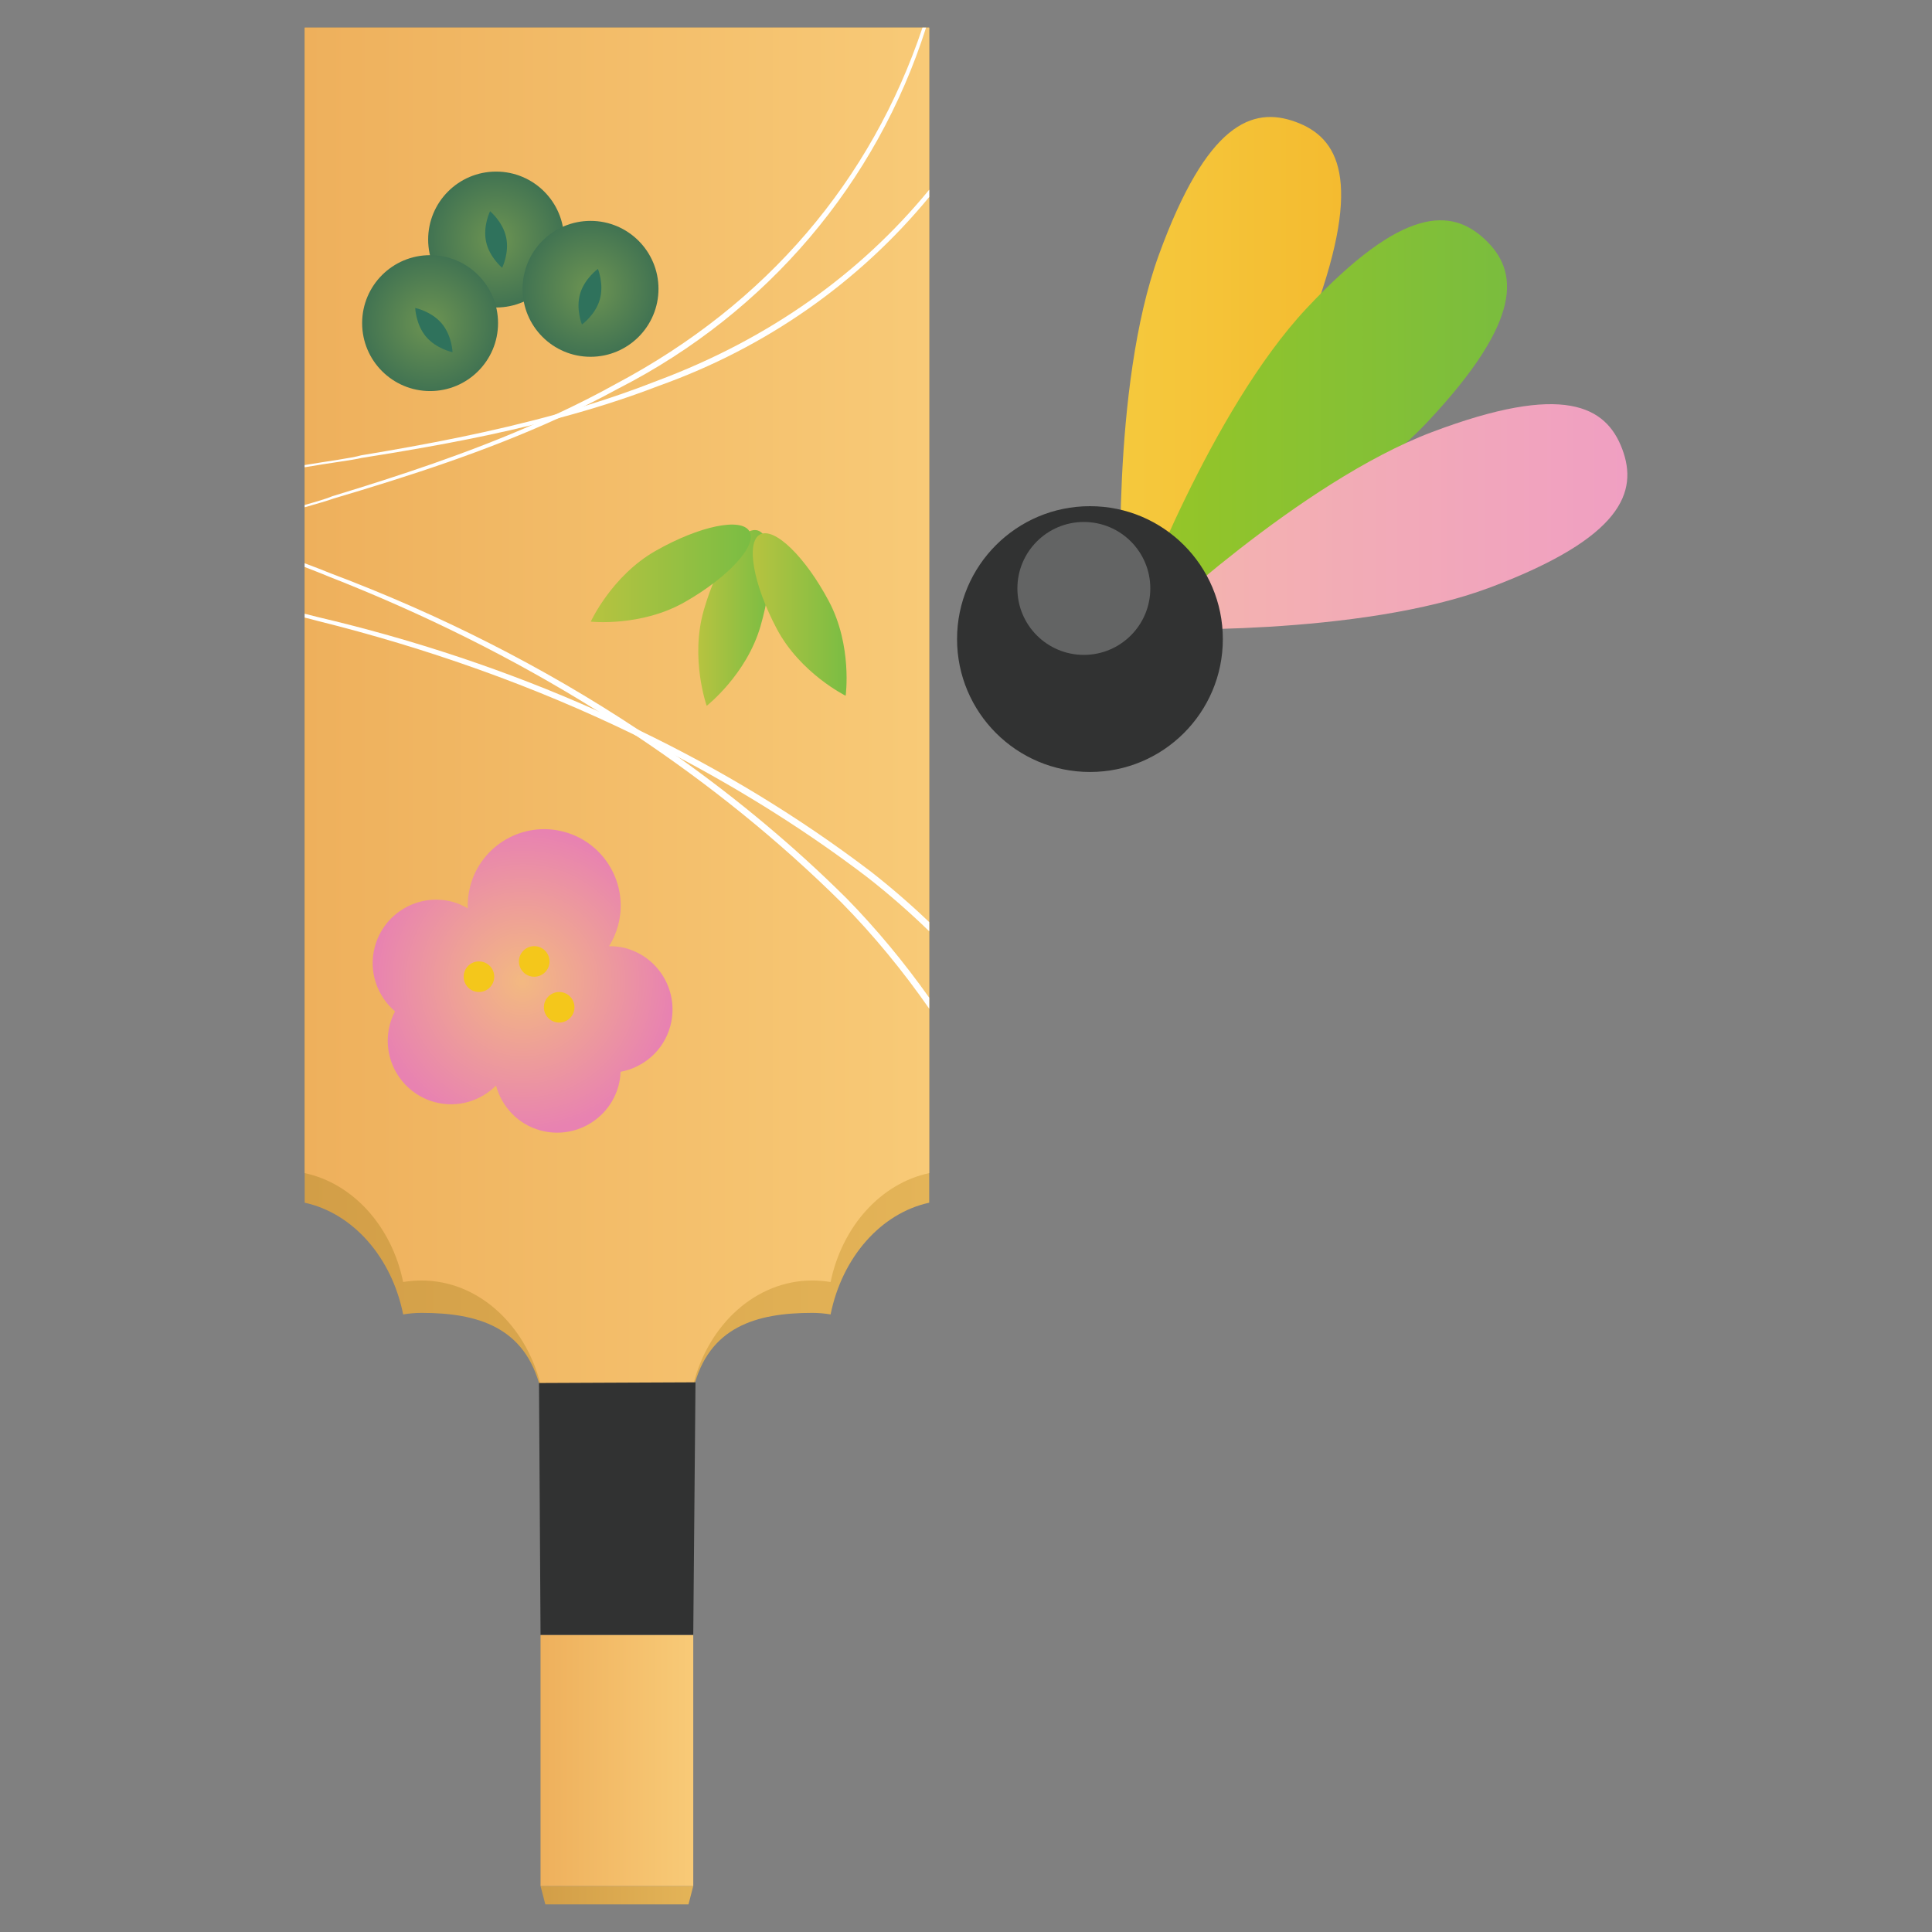 <?xml version="1.0" encoding="UTF-8"?>
<svg id="_レイヤー_1" data-name="レイヤー_1" xmlns="http://www.w3.org/2000/svg" xmlns:xlink="http://www.w3.org/1999/xlink" viewBox="0 0 700 700">
  <rect x="0" y="0" width="700" height="700" fill="#808080" stroke="none"/>
  <defs>
    <style>
      .cls-1 {
        fill: url(#_名称未設定グラデーション_25-2);
      }

      .cls-2 {
        fill: url(#_名称未設定グラデーション_28-2);
      }

      .cls-3 {
        fill: url(#_名称未設定グラデーション_28-3);
      }

      .cls-4 {
        fill: #2f725c;
      }

      .cls-5 {
        fill: #313232;
      }

      .cls-6 {
        fill: url(#_名称未設定グラデーション_221-2);
      }

      .cls-7 {
        fill: url(#_名称未設定グラデーション_172-2);
      }

      .cls-8 {
        fill: url(#_名称未設定グラデーション_172-3);
      }

      .cls-9 {
        fill: #fff;
      }

      .cls-10 {
        fill: url(#_名称未設定グラデーション_221);
      }

      .cls-11 {
        fill: url(#_名称未設定グラデーション_516);
      }

      .cls-12 {
        fill: url(#_名称未設定グラデーション_325);
      }

      .cls-13 {
        fill: url(#_名称未設定グラデーション_389);
      }

      .cls-14 {
        fill: url(#_名称未設定グラデーション_172);
      }

      .cls-15 {
        fill: url(#_名称未設定グラデーション_165);
      }

      .cls-16 {
        fill: #636464;
      }

      .cls-17 {
        fill: #f4c71b;
      }

      .cls-18 {
        fill: url(#_名称未設定グラデーション_25);
      }

      .cls-19 {
        fill: url(#_名称未設定グラデーション_28);
      }
    </style>
    <linearGradient id="_名称未設定グラデーション_325" data-name="名称未設定グラデーション 325" x1="405.88" y1="130.03" x2="485.92" y2="130.03" gradientUnits="userSpaceOnUse">
      <stop offset="0" stop-color="#f5c93d"/>
      <stop offset="1" stop-color="#f4bb30"/>
    </linearGradient>
    <linearGradient id="_名称未設定グラデーション_389" data-name="名称未設定グラデーション 389" x1="411.67" y1="150.62" x2="546.03" y2="150.62" gradientUnits="userSpaceOnUse">
      <stop offset="0" stop-color="#97c626"/>
      <stop offset="1" stop-color="#7abd3e"/>
    </linearGradient>
    <linearGradient id="_名称未設定グラデーション_516" data-name="名称未設定グラデーション 516" x1="414.97" y1="187.26" x2="589.61" y2="187.26" gradientUnits="userSpaceOnUse">
      <stop offset="0" stop-color="#f4b5ad"/>
      <stop offset="1" stop-color="#f09fc2"/>
    </linearGradient>
    <linearGradient id="_名称未設定グラデーション_221" data-name="名称未設定グラデーション 221" x1="110.39" y1="256.53" x2="336.67" y2="256.53" gradientUnits="userSpaceOnUse">
      <stop offset="0" stop-color="#d29e47"/>
      <stop offset="1" stop-color="#e4b458"/>
    </linearGradient>
    <linearGradient id="_名称未設定グラデーション_25" data-name="名称未設定グラデーション 25" x1="110.39" y1="255.74" x2="336.67" y2="255.74" gradientUnits="userSpaceOnUse">
      <stop offset="0" stop-color="#eeb05c"/>
      <stop offset="1" stop-color="#f8ca77"/>
    </linearGradient>
    <radialGradient id="_名称未設定グラデーション_172" data-name="名称未設定グラデーション 172" cx="179.75" cy="86.79" fx="179.75" fy="86.79" r="24.62" gradientUnits="userSpaceOnUse">
      <stop offset="0" stop-color="#6d9452"/>
      <stop offset="1" stop-color="#417352"/>
    </radialGradient>
    <radialGradient id="_名称未設定グラデーション_172-2" data-name="名称未設定グラデーション 172" cx="155.83" cy="117.07" fx="155.83" fy="117.07" r="24.62" xlink:href="#_名称未設定グラデーション_172"/>
    <radialGradient id="_名称未設定グラデーション_172-3" data-name="名称未設定グラデーション 172" cx="213.96" cy="104.65" fx="213.96" fy="104.65" r="24.62" xlink:href="#_名称未設定グラデーション_172"/>
    <linearGradient id="_名称未設定グラデーション_221-2" data-name="名称未設定グラデーション 221" x1="195.85" y1="686.67" x2="251.18" y2="686.67" xlink:href="#_名称未設定グラデーション_221"/>
    <linearGradient id="_名称未設定グラデーション_25-2" data-name="名称未設定グラデーション 25" x1="195.85" y1="637.87" x2="251.18" y2="637.87" xlink:href="#_名称未設定グラデーション_25"/>
    <radialGradient id="_名称未設定グラデーション_165" data-name="名称未設定グラデーション 165" cx="189.34" cy="355.4" fx="189.34" fy="355.4" r="54.65" gradientUnits="userSpaceOnUse">
      <stop offset="0" stop-color="#f3b981"/>
      <stop offset="1" stop-color="#e882b1"/>
    </radialGradient>
    <linearGradient id="_名称未設定グラデーション_28" data-name="名称未設定グラデーション 28" x1="252.99" y1="223.89" x2="279.07" y2="223.89" gradientUnits="userSpaceOnUse">
      <stop offset="0" stop-color="#b7c340"/>
      <stop offset="1" stop-color="#7abd43"/>
    </linearGradient>
    <linearGradient id="_名称未設定グラデーション_28-2" data-name="名称未設定グラデーション 28" x1="272.74" y1="222.65" x2="306.74" y2="222.65" xlink:href="#_名称未設定グラデーション_28"/>
    <linearGradient id="_名称未設定グラデーション_28-3" data-name="名称未設定グラデーション 28" x1="214.04" y1="207.75" x2="272.03" y2="207.75" xlink:href="#_名称未設定グラデーション_28"/>
  </defs>
  <g>
    <path class="cls-12" d="M476.33,112.98c-17.44,47.92-70.09,104.71-70.09,104.71,0,0-3.83-77.34,13.61-125.27,17.44-47.92,33.96-53.95,49.55-48.27s24.37,20.91,6.93,68.83Z"/>
    <path class="cls-13" d="M517.32,152.75c-34.9,37.19-105.65,68.67-105.65,68.67,0,0,26.92-72.61,61.82-109.8,34.9-37.19,52.45-36.23,64.55-24.87,12.1,11.36,14.17,28.81-20.72,66Z"/>
    <path class="cls-11" d="M540.07,212.78c-47.71,18.02-125.09,15.12-125.09,15.12,0,0,56.15-53.33,103.86-71.35,47.71-18.02,63.04-9.43,68.91,6.1,5.86,15.53.04,32.11-47.67,50.13Z"/>
    <circle class="cls-5" cx="394.91" cy="231.55" r="48.15"/>
    <circle class="cls-16" cx="392.7" cy="213.2" r="24.08"/>
  </g>
  <g>
    <path class="cls-10" d="M336.67,10v425.76c-17.54,3.82-31.56,19.83-35.73,40.48-2.14-.36-4.42-.56-6.66-.56-20.33,0-37.52,5.09-43.04,27.37h-55.42c-5.57-22.28-22.76-27.37-43.09-27.37-2.24,0-4.47.2-6.66.56-4.12-20.65-18.14-36.66-35.68-40.48V10h226.28Z"/>
    <path class="cls-18" d="M336.67,10v415.04c-17.54,3.73-31.56,19.33-35.73,39.46-2.14-.35-4.42-.55-6.66-.55-20.33,0-37.52,15.8-43.04,37.52h-55.42c-5.57-21.72-22.76-37.52-43.09-37.52-2.24,0-4.47.2-6.66.55-4.12-20.13-18.14-35.73-35.68-39.46V10h226.28Z"/>
    <g>
      <circle class="cls-14" cx="179.75" cy="86.79" r="24.62"/>
      <g>
        <circle class="cls-7" cx="155.83" cy="117.07" r="24.62"/>
        <circle class="cls-8" cx="213.96" cy="104.65" r="24.62"/>
      </g>
      <g>
        <g>
          <path class="cls-4" d="M160.04,117.19c3.73,4.42,3.92,10.41,3.92,10.41,0,0-5.87-1.19-9.6-5.61-3.73-4.42-3.92-10.41-3.92-10.41,0,0,5.87,1.19,9.6,5.61Z"/>
          <path class="cls-4" d="M210.17,106.48c-1.6,5.56.68,11.1.68,11.1,0,0,4.87-3.48,6.47-9.05,1.6-5.56-.68-11.1-.68-11.1,0,0-4.87,3.48-6.47,9.05Z"/>
        </g>
        <path class="cls-4" d="M176.11,87.56c1.21,5.66,5.83,9.47,5.83,9.47,0,0,2.66-5.37,1.45-11.03-1.21-5.66-5.83-9.47-5.83-9.47,0,0-2.66,5.37-1.45,11.03Z"/>
      </g>
    </g>
    <polygon class="cls-5" points="251.18 592.41 195.85 592.41 195.29 501.09 251.99 500.84 251.18 592.41"/>
    <polygon class="cls-6" points="249.45 690 197.58 690 195.85 683.34 251.18 683.34 249.45 690"/>
    <rect class="cls-1" x="195.85" y="592.41" width="55.33" height="90.94"/>
    <g>
      <path class="cls-15" d="M242.88,371.72c3.29-12.29-4-24.91-16.29-28.2-1.98-.53-3.96-.69-5.91-.7,1.42-2.27,2.53-4.79,3.26-7.51,3.96-14.78-4.82-29.98-19.6-33.94s-29.98,4.82-33.94,19.6c-.73,2.72-1.02,5.46-.93,8.14-1.7-.98-3.49-1.82-5.47-2.35-12.29-3.29-24.91,4-28.2,16.29-2.37,8.85.81,17.81,7.32,23.4-.76,1.47-1.41,3.02-1.85,4.68-3.29,12.29,4,24.91,16.29,28.2,8.22,2.2,16.53-.41,22.16-6.01,2.07,7.67,7.96,14.08,16.19,16.28,12.29,3.29,24.91-4,28.2-16.29.45-1.66.66-3.33.73-4.98,8.44-1.58,15.67-7.76,18.04-16.61Z"/>
      <circle class="cls-17" cx="173.53" cy="353.88" r="5.54"/>
      <circle class="cls-17" cx="193.56" cy="348.35" r="5.54"/>
      <circle class="cls-17" cx="202.6" cy="364.96" r="5.54"/>
    </g>
    <g>
      <path class="cls-19" d="M275.53,226.94c-5.1,17.54-19.48,28.79-19.48,28.79,0,0-6.12-17.2-1.03-34.75,5.1-17.54,13.82-30.43,19.48-28.79,5.66,1.65,6.12,17.2,1.03,34.75Z"/>
      <path class="cls-2" d="M300.32,217.85c8.57,16.14,6.08,34.23,6.08,34.23,0,0-16.38-8.08-24.94-24.21s-11.29-31.46-6.08-34.23c5.21-2.77,16.38,8.08,24.94,24.21Z"/>
      <path class="cls-3" d="M237.51,199.6c-15.88,9.04-23.47,25.64-23.47,25.64,0,0,18.15,1.96,34.03-7.08,15.88-9.04,26.39-20.52,23.47-25.64-2.92-5.13-18.15-1.96-34.03,7.08Z"/>
    </g>
    <path class="cls-9" d="M336.67,68.75v2.63c-25.3,30.71-58.89,54.47-97.91,68.39-11.83,4.57-23.96,8.4-36.23,11.68-.05,0-.1.05-.15.05-3.13.84-6.21,1.69-9.39,2.39-.05.05-.15.05-.2.1-20.38,5.02-41.1,8.65-61.78,11.93-3.18.8-11.48,1.79-20.63,3.38v-.8c8.85-1.49,16.85-2.48,20.48-3.53,23.71-3.93,47.36-8.45,70.47-14.81.05,0,.05-.05.1-.05,3.48-.94,6.91-1.94,10.34-2.98.05-.05.1-.1.15-.05,8.85-2.73,17.54-5.72,26.14-9.1,40.31-15.06,73.51-38.62,98.6-69.23Z"/>
    <path class="cls-9" d="M306.6,325.35c11.03,11.28,21.02,23.36,30.07,36.13v3.98c-9.49-13.62-20.03-26.49-31.76-38.42-22.76-22.56-47.81-42.74-74.5-60.53-.05-.05-.15-.05-.2-.1-4.47-2.98-9-5.96-13.62-8.75l-.05-.05c-30.71-19.23-63.47-35.39-97.16-48.61-2.98-1.24-5.96-2.39-9-3.58v-1.34c3.18,1.19,6.36,2.39,9.49,3.68,39.06,14.71,76.74,33.65,111.58,56.76l.05.05c4.82,3.13,9.54,6.36,14.21,9.74.05,0,.05.05.1.05,21.57,15.31,41.95,32.3,60.78,50.99Z"/>
    <path class="cls-9" d="M120.73,180.67c-1.89.7-5.67,1.79-10.34,3.13v-.84c4.37-1.24,8-2.29,10.04-3.18,24.5-7.45,48.95-15.56,72.36-25.79.05-.05.15-.05.2-.1,2.83-1.19,5.57-2.44,8.35-3.73.05,0,.05-.05.1-.05,7.36-3.43,14.71-7.11,21.82-11.08,54.62-29.02,92.34-73.56,110.98-129.02h1.29c-17.89,56.16-57.45,103.13-111.38,130.71-4.03,2.19-8.1,4.32-12.23,6.36-.05-.05-.1,0-.15.05-3.03,1.49-6.11,2.93-9.24,4.32-.05,0-.1.05-.15.05-26.34,12.03-54.02,20.97-81.66,29.17Z"/>
    <path class="cls-9" d="M336.67,334.09v3.33c-7.16-6.96-14.66-13.52-22.56-19.68-21.47-16.35-44.43-30.76-68.29-43.39-.05,0-.05-.05-.1-.05-5.07-2.73-10.19-5.32-15.31-7.8-.05-.05-.15-.05-.2-.1-36.83-17.94-75.74-31.66-115.4-41.5-1.49-.4-2.93-.8-4.42-1.14v-1.39c1.59.4,3.18.8,4.72,1.19,34.69,8.15,68.83,19.43,101.44,34.04l.05.05c5.02,2.14,9.94,4.47,14.86,6.86l.05.05c29.62,14.26,57.9,31.36,84.09,51.29,7.36,5.77,14.36,11.83,21.07,18.24Z"/>
  </g>
</svg>